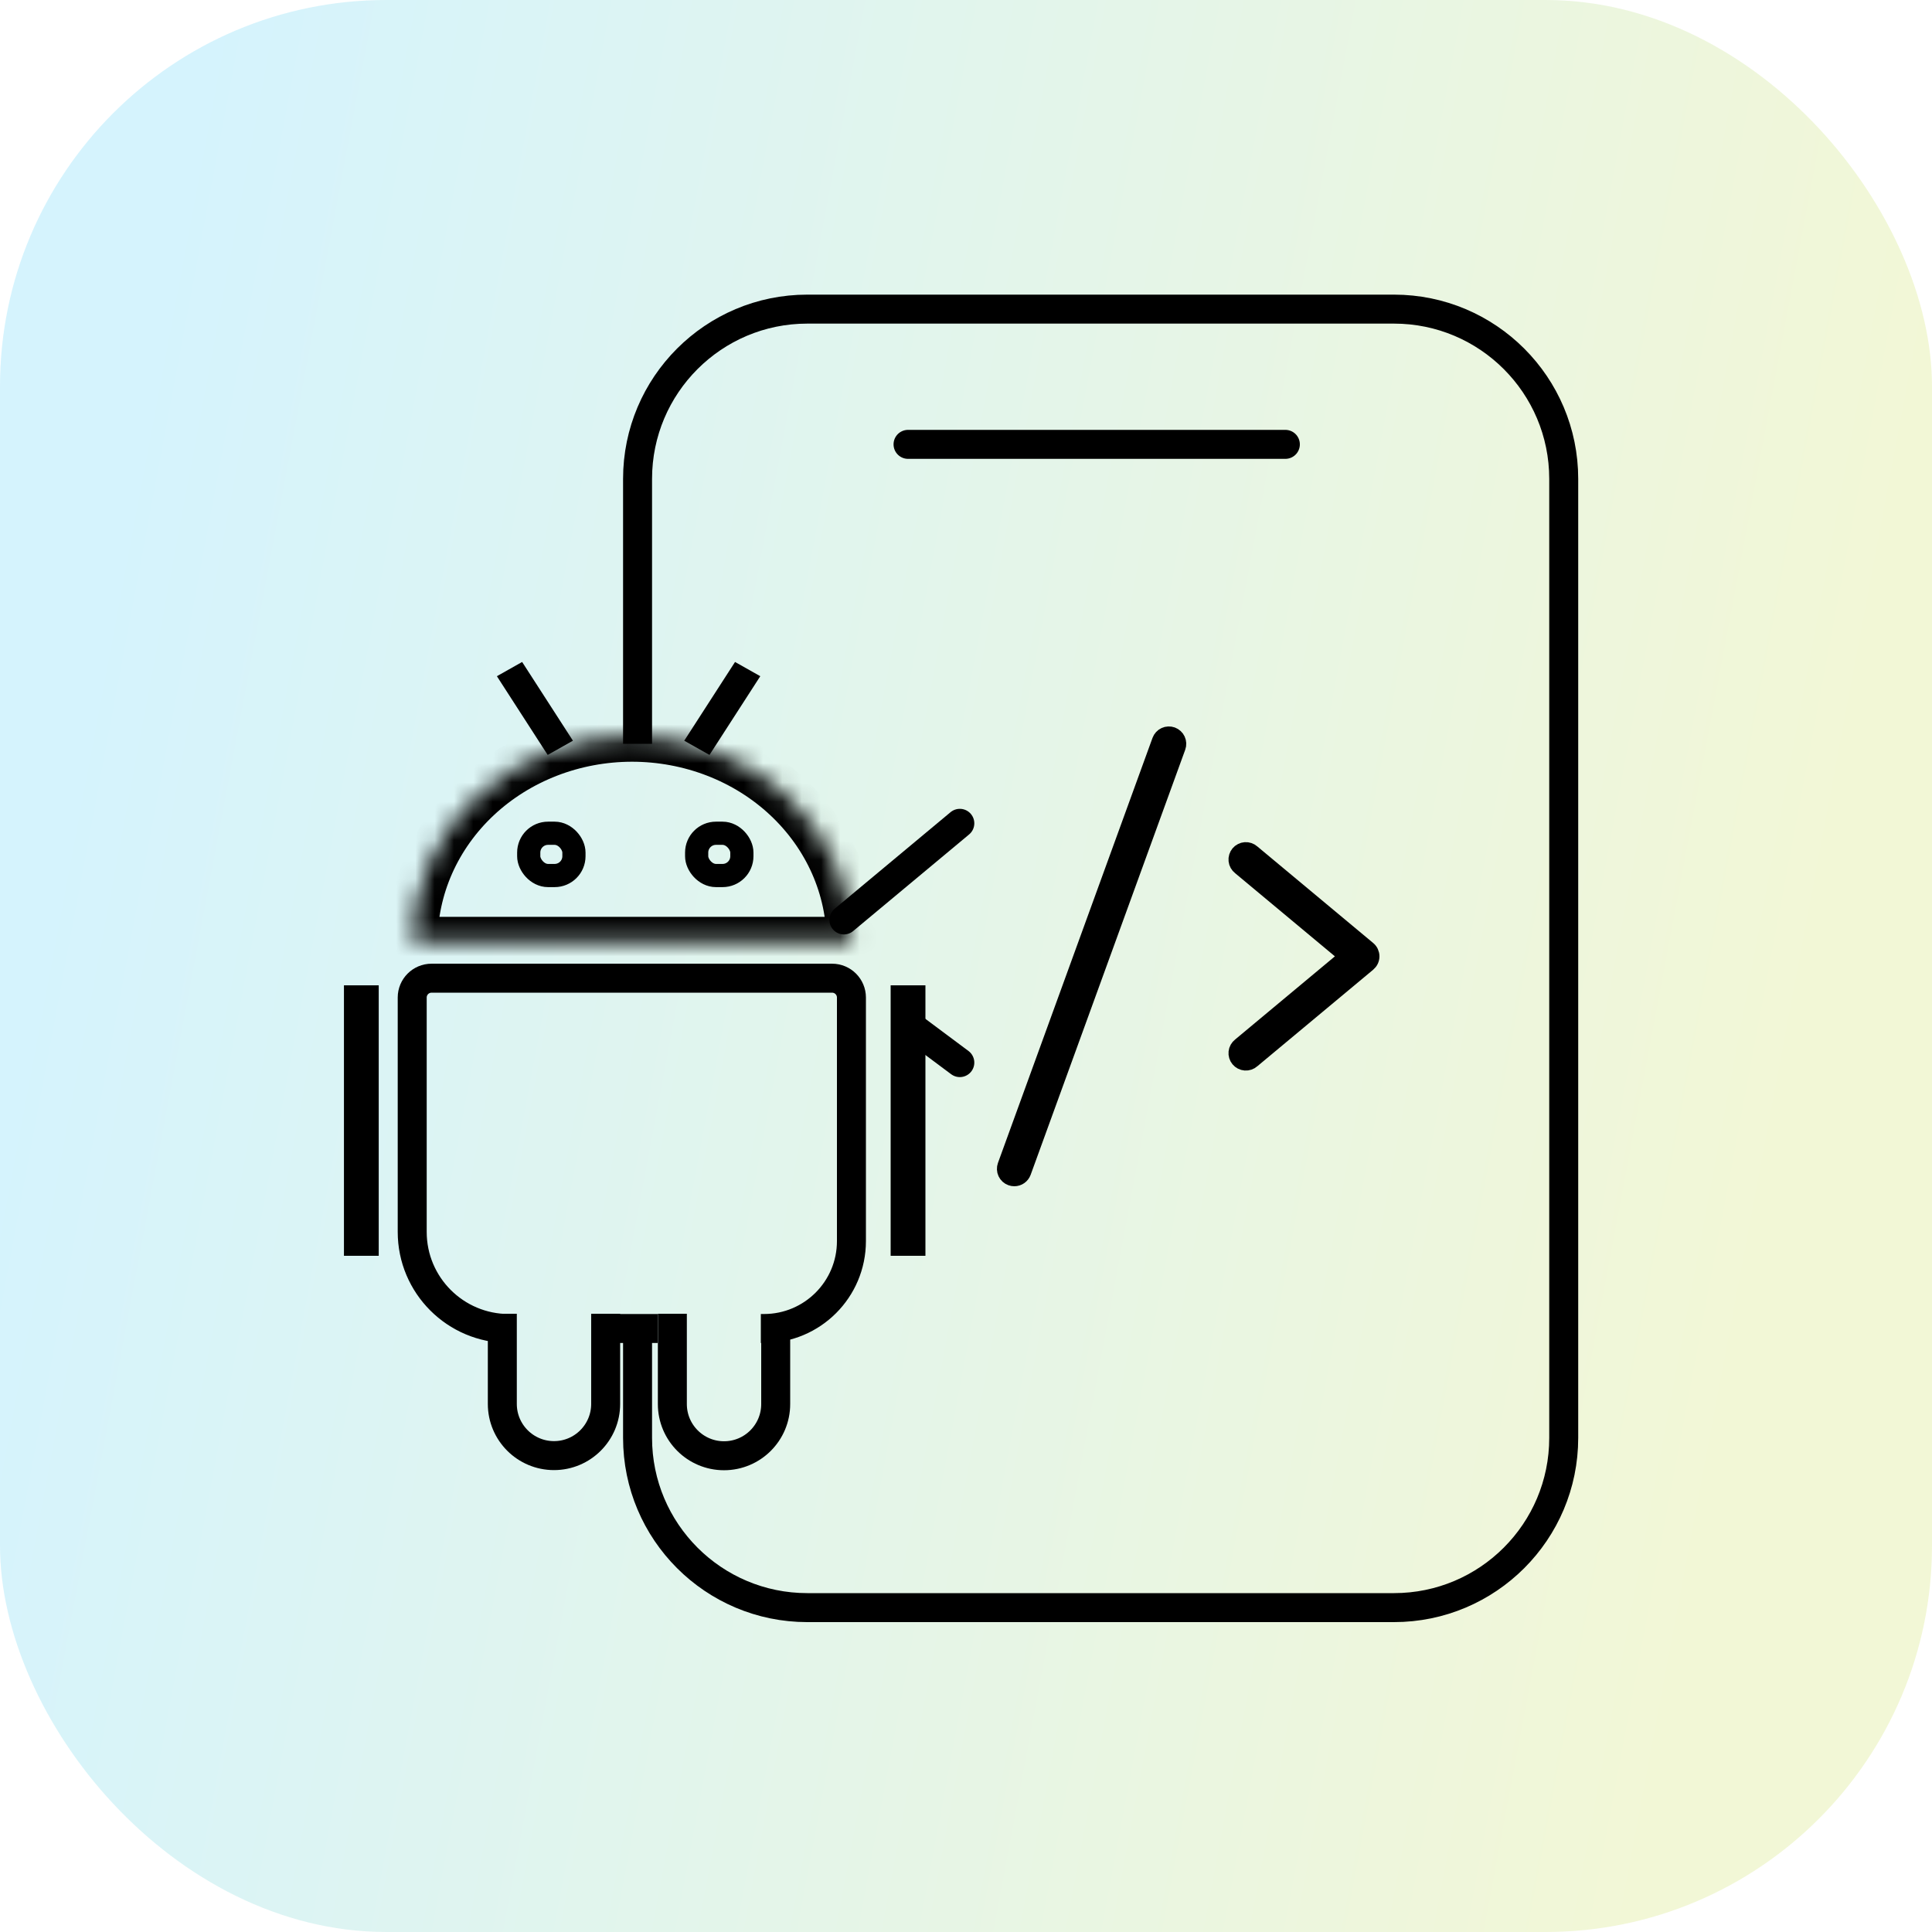 <svg width="100" height="100" viewBox="0 0 100 100" fill="none" xmlns="http://www.w3.org/2000/svg">
<rect opacity="0.2" width="100" height="100" rx="20" fill="url(#paint0_linear_7351_55879)"/>
<path d="M33 68.574V74.424C33 79.276 36.934 83.21 41.786 83.21H56.969H72.152C77.004 83.21 80.938 79.276 80.938 74.424V24.786C80.938 19.934 77.004 16 72.152 16H41.786C36.934 16 33 19.934 33 24.786V28V38.5" stroke="black" stroke-width="1.5"/>
<path d="M70.82 49.117L64.82 44.117C64.77 44.072 64.712 44.037 64.648 44.016C64.585 43.994 64.517 43.985 64.45 43.99C64.383 43.995 64.318 44.013 64.258 44.044C64.198 44.074 64.145 44.117 64.102 44.168C64.059 44.22 64.027 44.28 64.008 44.344C63.988 44.408 63.982 44.476 63.989 44.543C63.996 44.61 64.017 44.674 64.05 44.733C64.083 44.791 64.127 44.843 64.18 44.884L69.719 49.5L64.18 54.117C64.127 54.158 64.083 54.209 64.05 54.268C64.017 54.326 63.996 54.391 63.989 54.458C63.982 54.525 63.988 54.592 64.008 54.657C64.027 54.721 64.059 54.781 64.102 54.832C64.145 54.884 64.198 54.926 64.258 54.957C64.318 54.988 64.383 55.006 64.45 55.011C64.517 55.016 64.585 55.007 64.648 54.985C64.712 54.963 64.77 54.929 64.82 54.884L70.82 49.884C70.876 49.837 70.922 49.778 70.953 49.712C70.984 49.646 71 49.574 71 49.5C71 49.427 70.984 49.355 70.953 49.288C70.922 49.222 70.876 49.163 70.82 49.117ZM60.672 38.03C60.61 38.008 60.544 37.998 60.479 38.001C60.413 38.003 60.349 38.019 60.289 38.047C60.229 38.075 60.176 38.114 60.132 38.162C60.087 38.211 60.053 38.267 60.03 38.329L52.03 60.329C52.008 60.391 51.998 60.456 52.001 60.522C52.003 60.588 52.019 60.652 52.047 60.712C52.075 60.771 52.114 60.825 52.162 60.869C52.211 60.913 52.267 60.948 52.329 60.97C52.384 60.99 52.442 61 52.5 61C52.603 61 52.703 60.969 52.787 60.91C52.871 60.851 52.935 60.768 52.97 60.672L60.97 38.672C60.993 38.61 61.003 38.544 61 38.479C60.997 38.413 60.982 38.349 60.954 38.289C60.926 38.229 60.887 38.176 60.838 38.132C60.79 38.087 60.733 38.053 60.672 38.03Z" fill="black" stroke="black" stroke-width="0.8"/>
<path d="M47 23L66.53 23" stroke="black" stroke-width="1.5" stroke-linecap="round"/>
<mask id="path-5-inside-1_7351_55879" fill="white">
<path d="M44.082 48.756C44.082 47.36 43.788 45.978 43.217 44.688C42.645 43.399 41.808 42.227 40.752 41.24C39.697 40.253 38.444 39.47 37.065 38.936C35.686 38.402 34.207 38.127 32.715 38.127C31.222 38.127 29.744 38.402 28.365 38.936C26.986 39.47 25.733 40.253 24.677 41.24C23.622 42.227 22.784 43.399 22.213 44.688C21.642 45.978 21.348 47.36 21.348 48.756L32.715 48.756H44.082Z"/>
</mask>
<path d="M44.082 48.756C44.082 47.36 43.788 45.978 43.217 44.688C42.645 43.399 41.808 42.227 40.752 41.24C39.697 40.253 38.444 39.47 37.065 38.936C35.686 38.402 34.207 38.127 32.715 38.127C31.222 38.127 29.744 38.402 28.365 38.936C26.986 39.47 25.733 40.253 24.677 41.24C23.622 42.227 22.784 43.399 22.213 44.688C21.642 45.978 21.348 47.36 21.348 48.756L32.715 48.756H44.082Z" stroke="black" stroke-width="2.6" mask="url(#path-5-inside-1_7351_55879)"/>
<path d="M26.685 68.763C26.571 68.763 26.455 68.763 26.336 68.763C23.575 68.763 21.336 66.525 21.336 63.763V51.631C21.336 51.079 21.784 50.631 22.336 50.631H43.07C43.622 50.631 44.07 51.079 44.07 51.631V64.239C44.07 66.737 42.044 68.763 39.546 68.763V68.763H39.381M34.04 68.763C33.929 68.763 32.146 68.763 32.034 68.763H34.04Z" stroke="black" stroke-width="1.5"/>
<path d="M26 68V72.667C26 74.144 27.198 75.342 28.675 75.342V75.342C30.152 75.342 31.349 74.144 31.349 72.667V68" stroke="black" stroke-width="1.5"/>
<path d="M34.801 68V72.674C34.801 74.151 35.998 75.349 37.475 75.349V75.349C38.953 75.349 40.15 74.151 40.15 72.674V68.088" stroke="black" stroke-width="1.5"/>
<path d="M47 51V65V51Z" stroke="black" stroke-width="1.8"/>
<path d="M18.703 51V65V51Z" stroke="black" stroke-width="1.8"/>
<line y1="-0.75" x2="4.852" y2="-0.75" transform="matrix(0.542 0.84 -0.871 0.491 25.719 35)" stroke="black" stroke-width="1.5"/>
<line y1="-0.75" x2="4.852" y2="-0.75" transform="matrix(-0.542 0.84 0.871 0.491 39.352 35)" stroke="black" stroke-width="1.5"/>
<rect x="27.367" y="43.129" width="2.34" height="2.188" rx="1" stroke="black" stroke-width="1.2"/>
<rect x="36.059" y="43.129" width="2.34" height="2.188" rx="1" stroke="black" stroke-width="1.2"/>
<path d="M49.68 42.615L43.68 47.615" stroke="black" stroke-width="1.5" stroke-linecap="round"/>
<path d="M47 53L49.68 55" stroke="black" stroke-width="1.5" stroke-linecap="round"/>
<defs>
<linearGradient id="paint0_linear_7351_55879" x1="11.809" y1="1.81213e-05" x2="100.05" y2="16.562" gradientUnits="userSpaceOnUse">
<stop stop-color="#2EC4F3"/>
<stop offset="1" stop-color="#BFD633"/>
</linearGradient>
</defs>
</svg>
